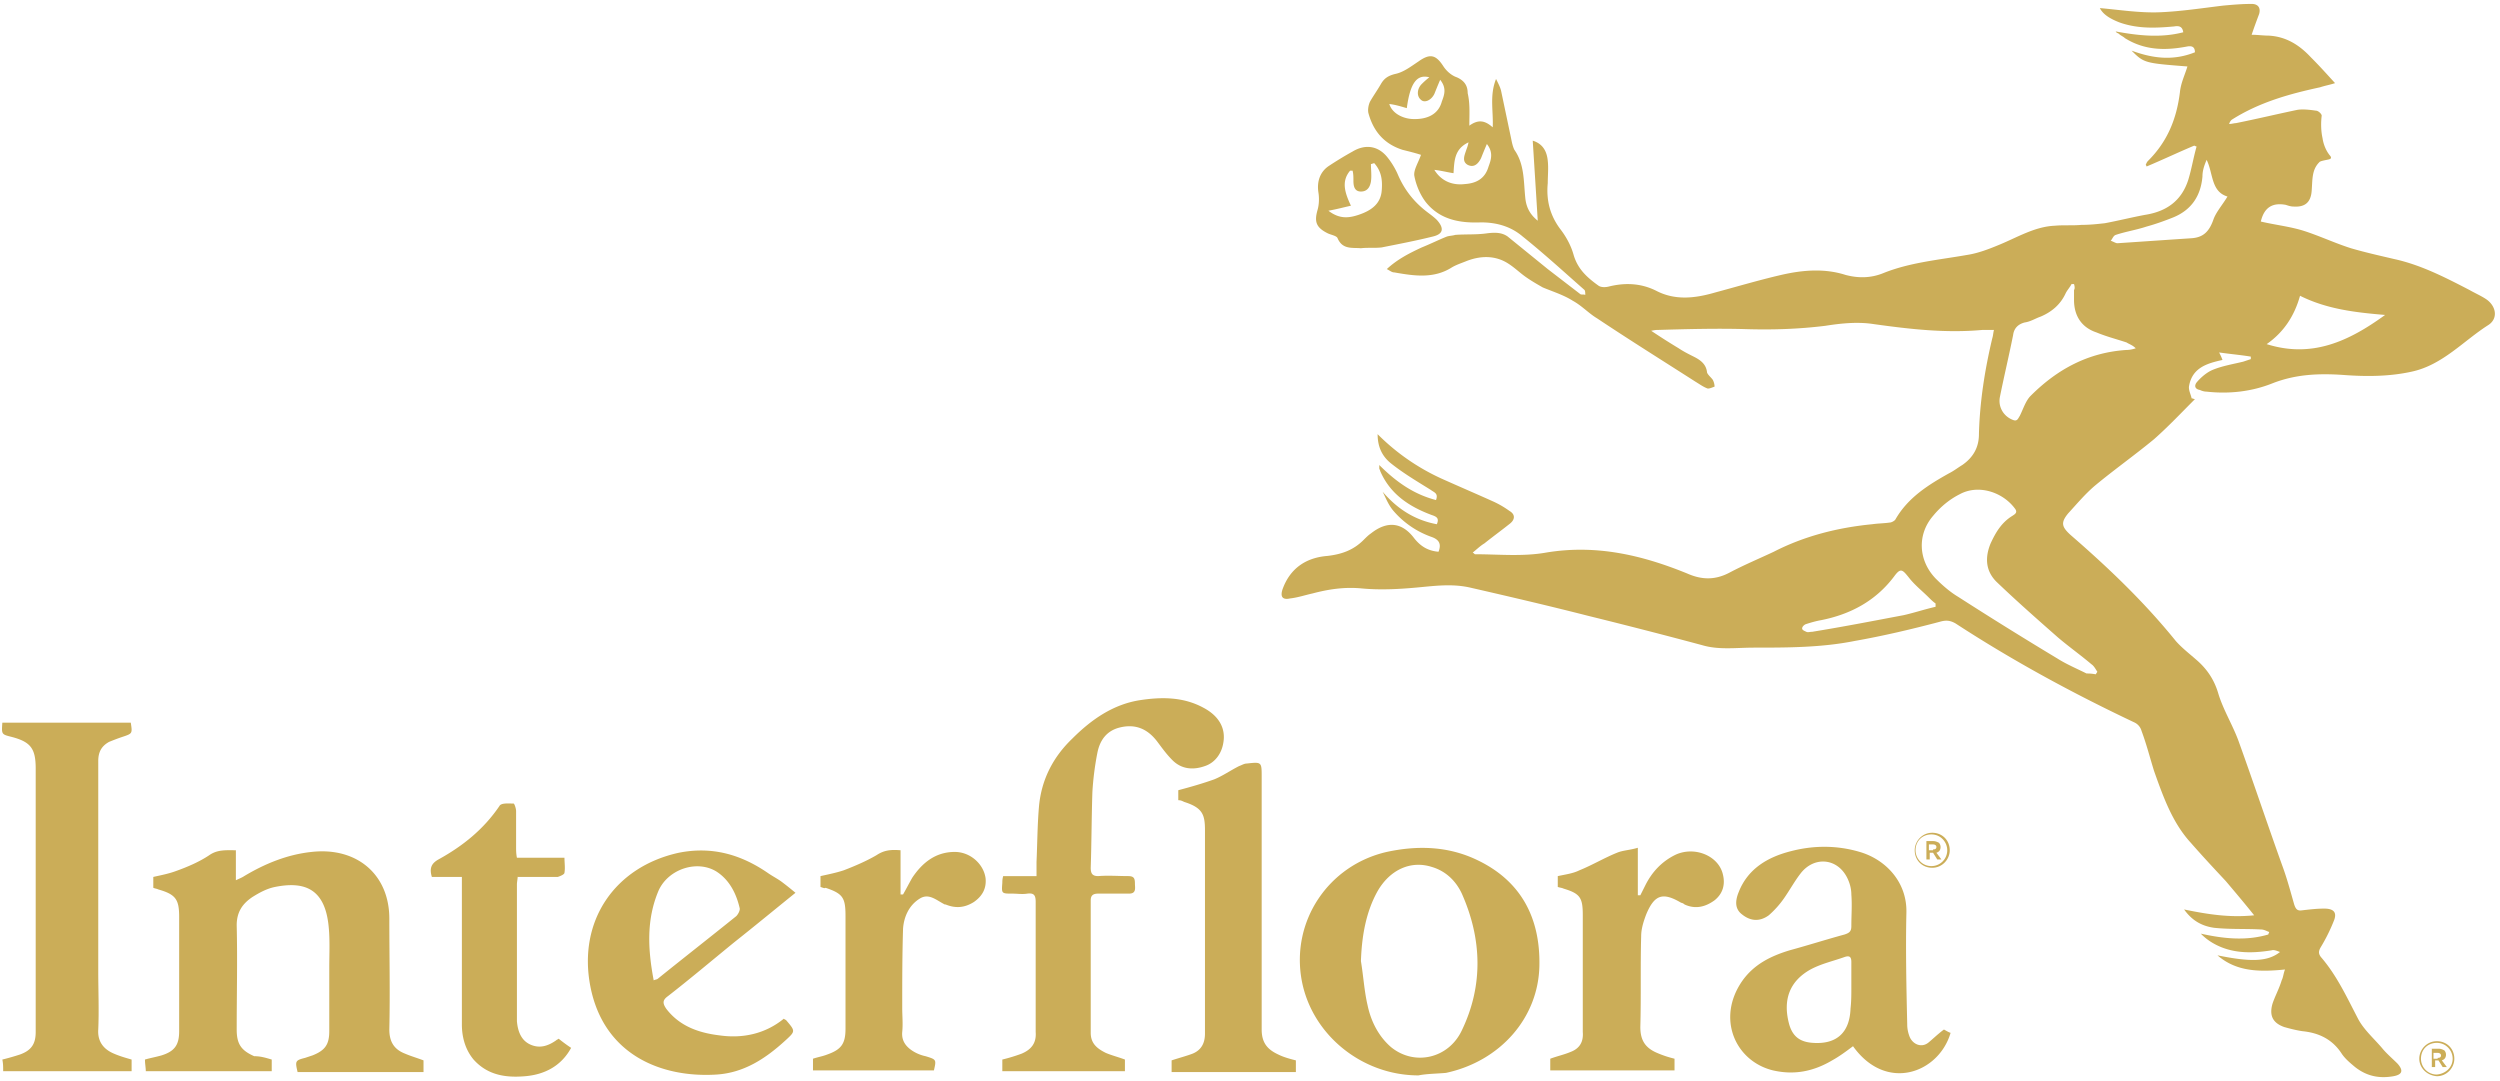 <svg width="296" height="128" fill="none" xmlns="http://www.w3.org/2000/svg"><path d="M173.972 14.879c1.087-.79 1.877-.593 2.765.197.099-1.876-.395-3.751.395-5.726.297.592.494.987.593 1.382l1.185 5.628c.098.493.197.987.395 1.382 1.185 1.678 1.086 3.652 1.283 5.627.099 1.086.494 1.974 1.482 2.764-.198-3.258-.395-6.318-.593-9.477 1.284.395 1.679 1.382 1.778 2.37.098.888 0 1.776 0 2.665-.198 2.073.296 3.85 1.481 5.43.691.888 1.283 1.974 1.58 3.06.493 1.678 1.58 2.665 2.962 3.653.296.197.79.197 1.185.098 1.975-.493 3.851-.394 5.629.494 2.271 1.185 4.641.889 7.01.198 2.568-.692 5.234-1.481 7.801-2.074 2.568-.592 5.135-.79 7.604 0 1.481.395 2.962.395 4.443-.197 3.16-1.284 6.616-1.58 9.974-2.172 1.284-.198 2.567-.691 3.752-1.185 2.173-.888 4.246-2.172 6.616-2.27 1.086-.1 2.074 0 3.16-.1.988 0 1.876-.098 2.765-.197 1.58-.296 3.16-.69 4.74-.987 2.567-.395 4.345-1.678 5.135-4.146.395-1.284.592-2.567.987-3.95-.099 0-.197-.098-.296-.098-1.876.79-3.753 1.678-5.629 2.468 0-.099-.099-.197-.099-.197.099-.198.099-.296.297-.494 2.271-2.27 3.357-4.936 3.752-8.095.099-1.086.593-2.074.889-3.06-5.036-.396-5.135-.396-6.616-1.877 2.666.988 5.036 1.185 7.505.198 0-.592-.297-.79-.889-.691-2.568.493-5.036.493-7.406-.987-.198-.198-.494-.297-.691-.494-.099-.099-.297-.099-.395-.296 2.666.493 5.332.79 7.998.098-.099-.69-.494-.79-1.086-.69-2.173.197-4.345.296-6.517-.494-.988-.395-1.877-.889-2.272-1.679 2.272.198 4.74.593 7.11.494 2.469-.099 5.036-.494 7.505-.79 1.086-.098 2.172-.197 3.357-.197.79 0 1.086.493.889 1.185-.296.79-.593 1.58-.889 2.468.691 0 1.383.098 1.975.098 2.074.1 3.654 1.086 5.036 2.567.988.987 1.876 1.975 2.864 3.06-.593.198-1.185.297-1.778.494-3.653.79-7.208 1.777-10.467 3.85-.098.1-.197.198-.296.494.296 0 .593-.098.79-.098 2.469-.494 4.937-1.087 7.307-1.58.692-.099 1.481 0 2.173.099.296 0 .691.394.691.592-.099.79-.099 1.777.099 2.665.098.692.395 1.481.888 2.074.099.098.198.296 0 .395-.197.098-1.185.197-1.283.395-.889.888-.79 2.073-.889 3.356-.099 1.382-.79 1.975-2.172 1.876-.297 0-.593-.099-.889-.197-1.58-.297-2.568.296-2.963 1.974 1.679.395 3.457.592 5.037 1.086 1.876.592 3.752 1.48 5.628 2.073 1.679.494 3.456.889 5.135 1.284 3.16.69 6.023 2.171 8.887 3.652.691.395 1.382.692 1.975 1.086 1.185.79 1.481 2.271.296 3.06-2.962 1.877-5.431 4.74-9.084 5.53-2.667.592-5.432.592-8.098.394-2.863-.197-5.628-.098-8.393.988-2.469.987-5.135 1.283-7.801.987-.296 0-.593-.099-.79-.198-.592-.098-.691-.493-.395-.888.494-.593 1.185-1.185 1.876-1.481 1.185-.494 2.469-.691 3.654-.987l.888-.296v-.297c-1.184-.197-2.369-.296-3.752-.493.198.395.296.592.395.888-1.777.395-3.555.889-3.95 3.06-.098.494.198.988.297 1.482.098 0 .296.098.395.098-1.58 1.58-3.16 3.258-4.839 4.74-2.271 1.875-4.641 3.553-6.912 5.429-1.185.987-2.173 2.172-3.259 3.357-.889 1.085-.79 1.58.296 2.566 4.444 3.85 8.69 7.898 12.442 12.538.692.79 1.58 1.481 2.37 2.172 1.284 1.086 2.173 2.37 2.666 4.048.593 1.975 1.778 3.85 2.469 5.825 1.777 4.936 3.456 9.971 5.234 14.907.493 1.382.888 2.863 1.283 4.245.198.593.395.79.988.691.888-.098 1.678-.197 2.567-.197 1.185 0 1.58.494 1.086 1.58a20.657 20.657 0 0 1-1.481 2.961c-.296.494-.296.79 0 1.185 1.876 2.172 3.061 4.739 4.345 7.207.691 1.382 1.975 2.468 2.962 3.653.494.592 1.185 1.184 1.778 1.777.691.79.592 1.283-.494 1.481-1.679.296-3.16 0-4.542-1.086-.593-.494-1.185-.988-1.58-1.58-1.086-1.678-2.666-2.468-4.641-2.665-.691-.099-1.481-.297-2.173-.494-1.382-.494-1.777-1.382-1.382-2.764.296-.889.79-1.777 1.086-2.765.198-.395.198-.789.395-1.283-2.962.296-5.727.296-7.998-1.678 3.851.789 5.924.789 7.406-.395-.297-.099-.692-.296-.988-.198-2.469.395-4.838.395-7.011-.888a6.633 6.633 0 0 1-1.382-1.086c2.666.592 5.332.888 7.998.099 0-.099.099-.198.099-.297-.296-.098-.593-.296-.988-.296-1.876-.099-3.653 0-5.529-.197-1.383-.198-2.568-.79-3.555-2.172 2.863.592 5.431.987 8.294.691-1.184-1.481-2.271-2.764-3.357-4.048-1.382-1.481-2.765-2.962-4.147-4.541-2.173-2.37-3.259-5.43-4.345-8.49-.494-1.58-.889-3.16-1.481-4.74a1.57 1.57 0 0 0-.79-.987c-7.307-3.455-14.417-7.305-21.231-11.748-.691-.395-1.185-.395-1.876-.197-3.357.888-6.715 1.678-10.072 2.27-3.95.79-7.998.79-11.948.79-2.074 0-4.148.296-6.122-.296a670.627 670.627 0 0 0-13.43-3.455c-4.641-1.185-9.282-2.271-14.022-3.357-2.172-.494-4.246-.197-6.418 0-2.173.197-4.345.296-6.419.099-2.074-.198-3.95.098-5.826.592-.889.198-1.777.494-2.666.593-.889.197-1.185-.198-.889-1.087.889-2.468 2.765-3.751 5.333-3.949 1.678-.197 3.061-.69 4.246-1.875.296-.296.592-.593.888-.79 1.877-1.48 3.654-1.382 5.135.592.79.988 1.679 1.481 2.864 1.58.395-.987 0-1.481-.889-1.777a10.593 10.593 0 0 1-4.443-3.06c-.593-.692-.889-1.482-1.284-2.271 1.678 1.974 3.752 3.356 6.418 3.85.297-.691 0-.889-.592-1.086-2.666-.987-4.937-2.468-6.122-5.232 0-.1-.099-.198-.099-.297v-.394c1.975 1.974 4.048 3.455 6.715 4.146.296-.79-.198-.889-.593-1.185-1.58-.987-3.259-1.974-4.74-3.159-.987-.79-1.58-1.876-1.58-3.455a25.741 25.741 0 0 0 7.505 5.232c1.975.889 4.049 1.777 6.024 2.666a11.11 11.11 0 0 1 2.073 1.184c.691.395.691.988.099 1.481-.987.79-2.074 1.58-3.061 2.37-.494.296-.889.69-1.383 1.086.198.098.198.197.297.197 2.765 0 5.628.296 8.393-.197 5.925-.988 11.356.296 16.688 2.468 1.778.79 3.357.79 5.036-.099 1.679-.889 3.555-1.678 5.234-2.468 3.653-1.876 7.603-2.863 11.652-3.258.691-.099 1.382-.099 2.073-.198.198 0 .593-.197.692-.394 1.481-2.567 3.851-4.048 6.319-5.43.593-.296 1.087-.691 1.58-.987 1.284-.889 1.975-2.074 1.975-3.653.099-3.85.691-7.602 1.58-11.354.099-.296.099-.592.198-.987h-1.383c-4.345.395-8.591-.099-12.837-.69-1.876-.297-3.851-.1-5.727.197-3.16.394-6.32.493-9.48.394-3.456-.098-7.011 0-10.467.1-.098 0-.197 0-.691.098a81.99 81.99 0 0 0 3.259 2.073c.592.395 1.185.691 1.777.987.79.395 1.481.889 1.58 1.876.099.296.494.593.691.889.099.197.198.493.198.79-.296.098-.691.296-.889.197-.494-.198-.889-.494-1.382-.79-3.851-2.468-7.801-4.936-11.652-7.503-.988-.592-1.778-1.48-2.864-2.073-1.086-.691-2.37-1.086-3.555-1.58-.691-.395-1.382-.79-2.074-1.283-.691-.494-1.283-1.086-2.073-1.58-1.58-.987-3.358-.888-5.036-.197-.494.197-1.087.395-1.58.69-2.173 1.383-4.543.988-6.814.593-.296 0-.493-.197-.888-.395 1.283-1.184 2.666-1.876 4.147-2.567.987-.395 1.975-.888 2.962-1.283.296-.099.691-.099.988-.197 1.283-.1 2.567 0 3.851-.198.889-.099 1.679-.099 2.37.395l4.74 3.85 3.851 2.962c.098.099.395 0 .592.099 0-.198 0-.494-.099-.593-2.468-2.172-4.838-4.343-7.307-6.318-1.382-1.185-3.061-1.678-4.937-1.678-2.469.098-4.839-.296-6.517-2.37-.692-.888-1.185-2.073-1.383-3.159-.099-.691.494-1.58.79-2.468-.592-.197-1.382-.395-2.172-.592-2.173-.691-3.456-2.172-4.049-4.344-.099-.395 0-.987.198-1.382.395-.691.888-1.383 1.283-2.074.395-.69.889-.987 1.679-1.184.987-.198 1.876-.889 2.765-1.481 1.382-.987 2.074-.79 2.962.592.395.593.988 1.086 1.58 1.284.889.395 1.284.987 1.284 1.875.296 1.284.197 2.468.197 3.85Zm74.159 64.96.197-.296c-.197-.296-.395-.69-.691-.888-1.284-1.086-2.666-2.073-3.95-3.16-2.469-2.171-4.937-4.343-7.307-6.614-1.284-1.283-1.382-2.863-.691-4.541.592-1.284 1.283-2.468 2.567-3.258.296-.198.691-.395.296-.889-1.481-1.974-4.344-2.863-6.517-1.678-1.185.592-2.271 1.48-3.16 2.567-1.876 2.172-1.777 5.232.296 7.404.79.79 1.679 1.58 2.667 2.172a470.44 470.44 0 0 0 11.75 7.306c1.087.69 2.272 1.184 3.457 1.777.197 0 .592 0 1.086.098Zm-2.568-46.203h-.296c-.197.395-.494.691-.691 1.086-.593 1.284-1.58 2.172-2.963 2.765-.592.197-1.184.592-1.876.69-.79.198-1.283.692-1.382 1.481-.494 2.469-1.086 4.937-1.58 7.405-.198 1.185.494 2.27 1.58 2.665.494.198.592-.197.79-.493.395-.79.691-1.777 1.284-2.37 3.159-3.159 6.813-5.133 11.355-5.43.395 0 .79-.098 1.087-.197-.395-.395-.79-.493-1.087-.691-1.185-.395-2.37-.691-3.555-1.185-1.777-.592-2.666-1.974-2.666-3.85v-1.185c.099-.098.099-.395 0-.69Zm26.761 1.383c-.692 2.468-1.975 4.343-3.95 5.726 5.332 1.678 9.677-.297 14.022-3.456-3.555-.296-6.913-.691-10.072-2.27Zm-8.591-11.749c-1.975-.592-1.679-2.764-2.469-4.344-.296.691-.494 1.284-.494 1.975-.197 2.27-1.283 3.949-3.456 4.837-.987.395-2.074.79-3.16 1.086-1.185.395-2.468.593-3.653.988-.297.098-.395.493-.593.69.296.1.593.297.79.297 2.962-.198 5.826-.395 8.789-.593 1.382-.098 2.073-.79 2.567-2.171.296-.889 1.086-1.777 1.679-2.765Zm-34.562 48.573v-.395c-.296-.198-.592-.494-.79-.691-.789-.79-1.678-1.481-2.369-2.37-.79-.987-.988-1.184-1.778-.098-2.172 2.863-5.135 4.442-8.591 5.133-.592.1-1.283.297-1.876.494-.197.099-.395.296-.395.494 0 .197.296.296.494.395.197.098.395 0 .691 0 3.654-.593 7.209-1.284 10.862-1.975 1.284-.296 2.469-.691 3.752-.987Zm-64.678-59.531c.296.987 1.382 1.678 2.666 1.777 1.876.099 3.16-.593 3.555-2.073.296-.79.592-1.58-.198-2.567-.296.69-.493 1.184-.691 1.678-.395.79-1.185 1.086-1.58.691-.494-.395-.494-1.184 0-1.777a8.89 8.89 0 0 1 .988-.888c-1.482-.395-2.272.69-2.667 3.652-.691-.197-1.283-.394-2.073-.493Zm5.332 7.799c.79 1.284 2.074 1.876 3.654 1.678 1.382-.098 2.37-.69 2.765-2.073.296-.79.592-1.678-.198-2.665a66.442 66.442 0 0 0-.691 1.678c-.296.592-.79 1.185-1.58.79-.691-.395-.395-1.086-.198-1.679.099-.296.198-.493.297-.987-1.679.79-1.679 2.172-1.778 3.653-.691-.099-1.382-.296-2.271-.395ZM32.173 125.449v1.382h-14.91c0-.395-.099-.889-.099-1.382.691-.198 1.284-.296 1.975-.494 1.58-.493 2.074-1.283 2.074-2.863v-13.525c0-2.073-.395-2.666-2.469-3.258-.197-.099-.395-.099-.593-.197v-1.284c.89-.197 1.877-.395 2.667-.691 1.382-.494 2.765-1.086 3.95-1.876.987-.691 1.974-.592 3.16-.592v3.554c.394-.197.69-.296.987-.494 2.469-1.48 5.135-2.566 7.998-2.863 5.333-.592 9.184 2.666 9.184 7.898 0 4.344.098 8.688 0 13.131 0 1.481.592 2.369 1.876 2.863.691.296 1.382.493 2.172.79v1.382h-14.91c-.297-1.284-.297-1.382.888-1.679l.889-.296c1.481-.592 1.975-1.283 1.975-2.863v-7.503c0-1.678.099-3.455-.099-5.134-.493-4.245-2.863-5.133-6.32-4.442-.987.197-1.876.691-2.666 1.185-1.185.789-1.876 1.777-1.876 3.356.099 4.147 0 8.194 0 12.341 0 1.678.494 2.468 2.074 3.159.79 0 1.382.197 2.073.395Zm101.018.001v1.382h-14.516v-1.382a20.05 20.05 0 0 0 2.271-.691c1.185-.494 1.778-1.284 1.679-2.567v-15.401c0-.79-.198-1.086-.988-.987-.592.098-1.185 0-1.777 0-1.284 0-1.284 0-1.185-1.284 0-.197 0-.395.099-.79h3.95v-1.678c.098-2.172.098-4.344.296-6.615.296-3.159 1.678-5.824 3.95-7.996 2.271-2.27 4.838-4.048 7.998-4.541 2.567-.395 5.135-.395 7.505.888 1.876.987 2.666 2.468 2.37 4.146-.198 1.284-.988 2.37-2.173 2.765-1.382.493-2.765.395-3.851-.691-.691-.691-1.185-1.382-1.777-2.172-1.185-1.58-2.666-2.172-4.543-1.679-1.481.395-2.271 1.481-2.567 2.962a34.95 34.95 0 0 0-.592 4.64c-.099 2.962-.099 6.022-.198 8.984 0 .691.198.987.889.987 1.185-.098 2.37 0 3.555 0 .691 0 .79.297.79.889 0 .494.197 1.185-.692 1.185h-3.653c-.593 0-.889.197-.889.789v15.698c0 1.283.79 1.875 1.777 2.369.692.296 1.482.494 2.272.79Zm34.756 1.877c-6.714 0-12.639-4.838-13.824-11.255-1.284-7.01 3.16-13.624 10.072-15.204 3.654-.789 7.307-.691 10.763.988 5.135 2.468 7.406 6.812 7.308 12.439-.099 6.22-4.642 11.353-11.06 12.735-1.086.099-2.271.099-3.259.297Zm-6.813-13.526c.296 1.777.395 3.554.79 5.233.395 1.875 1.284 3.652 2.765 4.936 2.765 2.271 6.813 1.382 8.393-1.975 2.568-5.331 2.37-10.859 0-16.19-.691-1.481-1.876-2.666-3.555-3.16-2.468-.789-4.937.297-6.418 2.863-1.383 2.468-1.876 5.332-1.975 8.293Z" fill="#CBAD58"/><path d="M230.16 121.895c.198.099.494.297.79.395-1.382 4.739-7.603 7.108-11.553 1.58-.79.592-1.58 1.185-2.469 1.678-2.172 1.284-4.443 1.777-7.011 1.185-4.443-1.086-6.714-6.121-3.653-10.564 1.382-1.974 3.357-2.961 5.628-3.652 2.173-.593 4.345-1.284 6.517-1.876.593-.198.79-.395.79-.987 0-1.284.099-2.469 0-3.752 0-.691-.197-1.382-.493-1.975-1.185-2.369-3.95-2.566-5.53-.493-.691.888-1.284 1.974-1.975 2.962a11.095 11.095 0 0 1-1.777 1.974c-1.087.79-2.173.691-3.16-.099-.79-.592-.889-1.48-.395-2.665 1.086-2.764 3.456-4.147 6.221-4.838 2.666-.691 5.431-.691 8.097.099 3.061.889 5.628 3.554 5.53 7.207-.099 4.443 0 8.885.098 13.229 0 .494.099.987.297 1.481.395.888 1.382 1.283 2.172.691.494-.395 1.086-.987 1.876-1.58Zm-10.961-4.936v-3.06c0-.593-.197-.79-.79-.593-1.382.494-2.764.79-4.048 1.481-2.469 1.382-3.259 3.554-2.568 6.319.395 1.579 1.284 2.27 2.864 2.369 2.864.197 4.345-1.283 4.444-4.048.098-.888.098-1.678.098-2.468ZM.376 126.833c0-.493 0-.888-.098-1.382a28.48 28.48 0 0 0 2.073-.592c1.383-.494 1.876-1.284 1.876-2.666V90.996c0-2.37-.592-3.159-2.863-3.751-1.185-.297-1.185-.296-1.086-1.679h15.207c.197 1.284.197 1.284-.988 1.679-.592.197-1.086.395-1.58.592-.889.494-1.284 1.185-1.284 2.27v24.879c0 2.271.1 4.64 0 6.911-.098 1.481.692 2.369 1.877 2.863.69.296 1.382.494 2.073.691v1.382H.376Zm93.809-21.126c-2.567 2.073-4.839 3.949-7.209 5.825-2.666 2.172-5.233 4.344-7.9 6.417-.69.493-.592.888-.197 1.481 1.58 2.073 3.851 2.863 6.32 3.159 2.765.395 5.431-.198 7.603-1.975.1.099.198.099.297.198 1.086 1.283 1.086 1.283-.099 2.369-2.37 2.172-4.937 3.85-8.196 4.048-6.418.395-13.33-2.271-14.91-10.465-1.482-7.7 2.863-14.118 10.466-15.796 3.95-.79 7.406.198 10.665 2.468.593.395 1.185.691 1.679 1.086.395.296.889.691 1.48 1.185Zm-16.787 10.366c.198-.099.395-.099.494-.197 3.061-2.469 6.22-4.937 9.282-7.405.197-.197.494-.691.395-.987-.395-1.678-1.185-3.258-2.666-4.245-2.271-1.481-5.728-.395-6.912 2.172-1.482 3.455-1.284 7.009-.593 10.662Zm62.111-21.326v-1.185c1.481-.395 2.863-.79 4.246-1.283.987-.395 1.975-1.086 2.962-1.58.296-.099.593-.296.889-.296 1.777-.198 1.777-.198 1.777 1.58v29.913c0 1.58.692 2.369 1.975 2.962.593.296 1.284.493 2.074.691v1.382h-14.713v-1.382c.888-.296 1.678-.494 2.468-.79.988-.395 1.482-1.185 1.482-2.369V98.3c0-1.875-.297-2.665-2.469-3.356-.395-.197-.494-.197-.691-.197Zm54.41 5.628v5.627h.296l.593-1.184c.79-1.58 1.975-2.863 3.653-3.653 2.272-.987 5.037.197 5.53 2.369.297 1.185 0 2.271-.987 3.061-1.086.789-2.271 1.086-3.555.493-.099-.098-.296-.197-.395-.197-2.172-1.284-3.16-.987-4.147 1.382-.297.79-.593 1.678-.593 2.567-.099 3.554 0 7.207-.099 10.761 0 1.579.593 2.468 1.975 3.06.692.296 1.284.494 2.074.691v1.382h-14.713v-1.382c.79-.296 1.678-.493 2.37-.789 1.086-.395 1.58-1.185 1.481-2.37v-13.821c0-2.074-.296-2.567-2.271-3.159-.198-.099-.395-.099-.691-.198v-1.283c.888-.198 1.777-.297 2.567-.691 1.481-.593 2.962-1.481 4.443-2.074.692-.296 1.482-.296 2.469-.592Zm-96.772 4.639v-1.283c.888-.198 1.876-.395 2.764-.692 1.284-.493 2.667-1.086 3.852-1.777.888-.592 1.678-.691 2.863-.592v5.232h.296c.395-.691.692-1.283 1.087-1.974 1.185-1.777 2.764-3.06 5.036-3.06 1.876 0 3.456 1.48 3.653 3.159.099 1.184-.395 2.073-1.382 2.764-1.086.691-2.173.79-3.358.296h-.098c-.988-.493-1.876-1.382-2.963-.691-1.283.79-1.876 2.172-1.975 3.554-.098 3.159-.098 6.22-.098 9.379 0 .987.098 1.876 0 2.863-.099 1.086.493 1.777 1.283 2.271a4.67 4.67 0 0 0 1.482.592c1.283.395 1.283.395.987 1.678H96.258v-1.382c.592-.197 1.185-.296 1.678-.493 1.68-.593 2.173-1.284 2.173-3.061v-13.328c0-2.172-.296-2.665-2.37-3.356-.099.098-.296 0-.593-.099Zm-35.844-1.384c0 .395-.099.79-.099 1.086v16.191c.1 1.185.494 2.271 1.58 2.764 1.087.494 2.074.198 3.062-.493.098-.099.197-.099.296-.198.493.395.888.691 1.48 1.086-1.184 2.172-3.159 3.159-5.43 3.357-2.271.197-4.444-.099-6.122-1.975-.988-1.184-1.383-2.665-1.383-4.146v-17.474h-3.555c-.296-.988-.098-1.58.79-2.074 2.864-1.579 5.333-3.554 7.209-6.318.197-.395 1.086-.296 1.678-.296.1 0 .297.592.297.888v4.246c0 .394 0 .789.098 1.283h5.629c0 .592.099 1.185 0 1.777 0 .197-.494.395-.79.494h-4.74v-.198Zm99.832-74.238c-.988-.099-2.173.197-2.765-1.185-.099-.296-.79-.395-1.185-.592-1.382-.691-1.58-1.382-1.185-2.764.198-.692.198-1.481.099-2.074-.198-1.283.197-2.468 1.283-3.159a41.555 41.555 0 0 1 2.765-1.678c1.482-.889 2.963-.691 4.049.592a9.076 9.076 0 0 1 1.284 2.073c.79 1.876 1.975 3.357 3.554 4.542.395.296.79.592 1.087.888.888.987.79 1.678-.494 1.975-1.975.493-4.049.888-6.024 1.283-.79.099-1.678 0-2.468.099Zm1.58-10.07c-.099 0-.297.099-.395.099 0 .69.098 1.382 0 2.073-.099.592-.395 1.184-1.185 1.184s-.889-.69-.889-1.283c0-.395 0-.79-.099-1.185h-.296c-1.086 1.284-.592 2.666.099 4.147-.889.197-1.58.395-2.666.592 1.283.987 2.37.889 3.555.494 1.481-.494 2.666-1.284 2.764-2.962.099-1.283-.098-2.27-.888-3.16Zm63.988 81.349c0-1.086.889-2.073 2.074-2.073 1.185 0 2.073.888 2.073 2.073 0 1.086-.888 2.073-2.073 2.073s-2.074-.888-2.074-2.073Zm3.851 0c0-.987-.79-1.876-1.876-1.876-1.086 0-1.876.79-1.876 1.876 0 .987.79 1.876 1.876 1.876a1.875 1.875 0 0 0 1.876-1.876Zm-2.666-1.086h.988c.296 0 .493.099.691.197a.758.758 0 0 1 .197.494c0 .395-.197.592-.493.691l.592.79h-.494l-.493-.79h-.395v.79h-.395v-2.172h-.198Zm.988.987c.296 0 .395-.099.395-.296 0-.197-.198-.296-.395-.296h-.494v.691h.494v-.099Zm57.569 24.779c0-1.086.889-2.074 2.074-2.074 1.185 0 2.074.889 2.074 2.074 0 1.086-.889 2.073-2.074 2.073-1.185-.099-2.074-.987-2.074-2.073Zm3.95 0c0-.988-.79-1.876-1.876-1.876-1.086 0-1.876.79-1.876 1.876 0 .987.79 1.875 1.876 1.875 1.086-.098 1.876-.888 1.876-1.875Zm-2.666-1.185h.987c.297 0 .494.099.692.197a.758.758 0 0 1 .197.494c0 .395-.197.592-.494.691l.593.79h-.494l-.494-.79h-.395v.79h-.394v-2.172h-.198Zm.889 1.086c.296 0 .395-.099.395-.296 0-.198-.198-.297-.395-.297h-.494v.692h.494v-.099Z" fill="#CBAD58"/></svg>